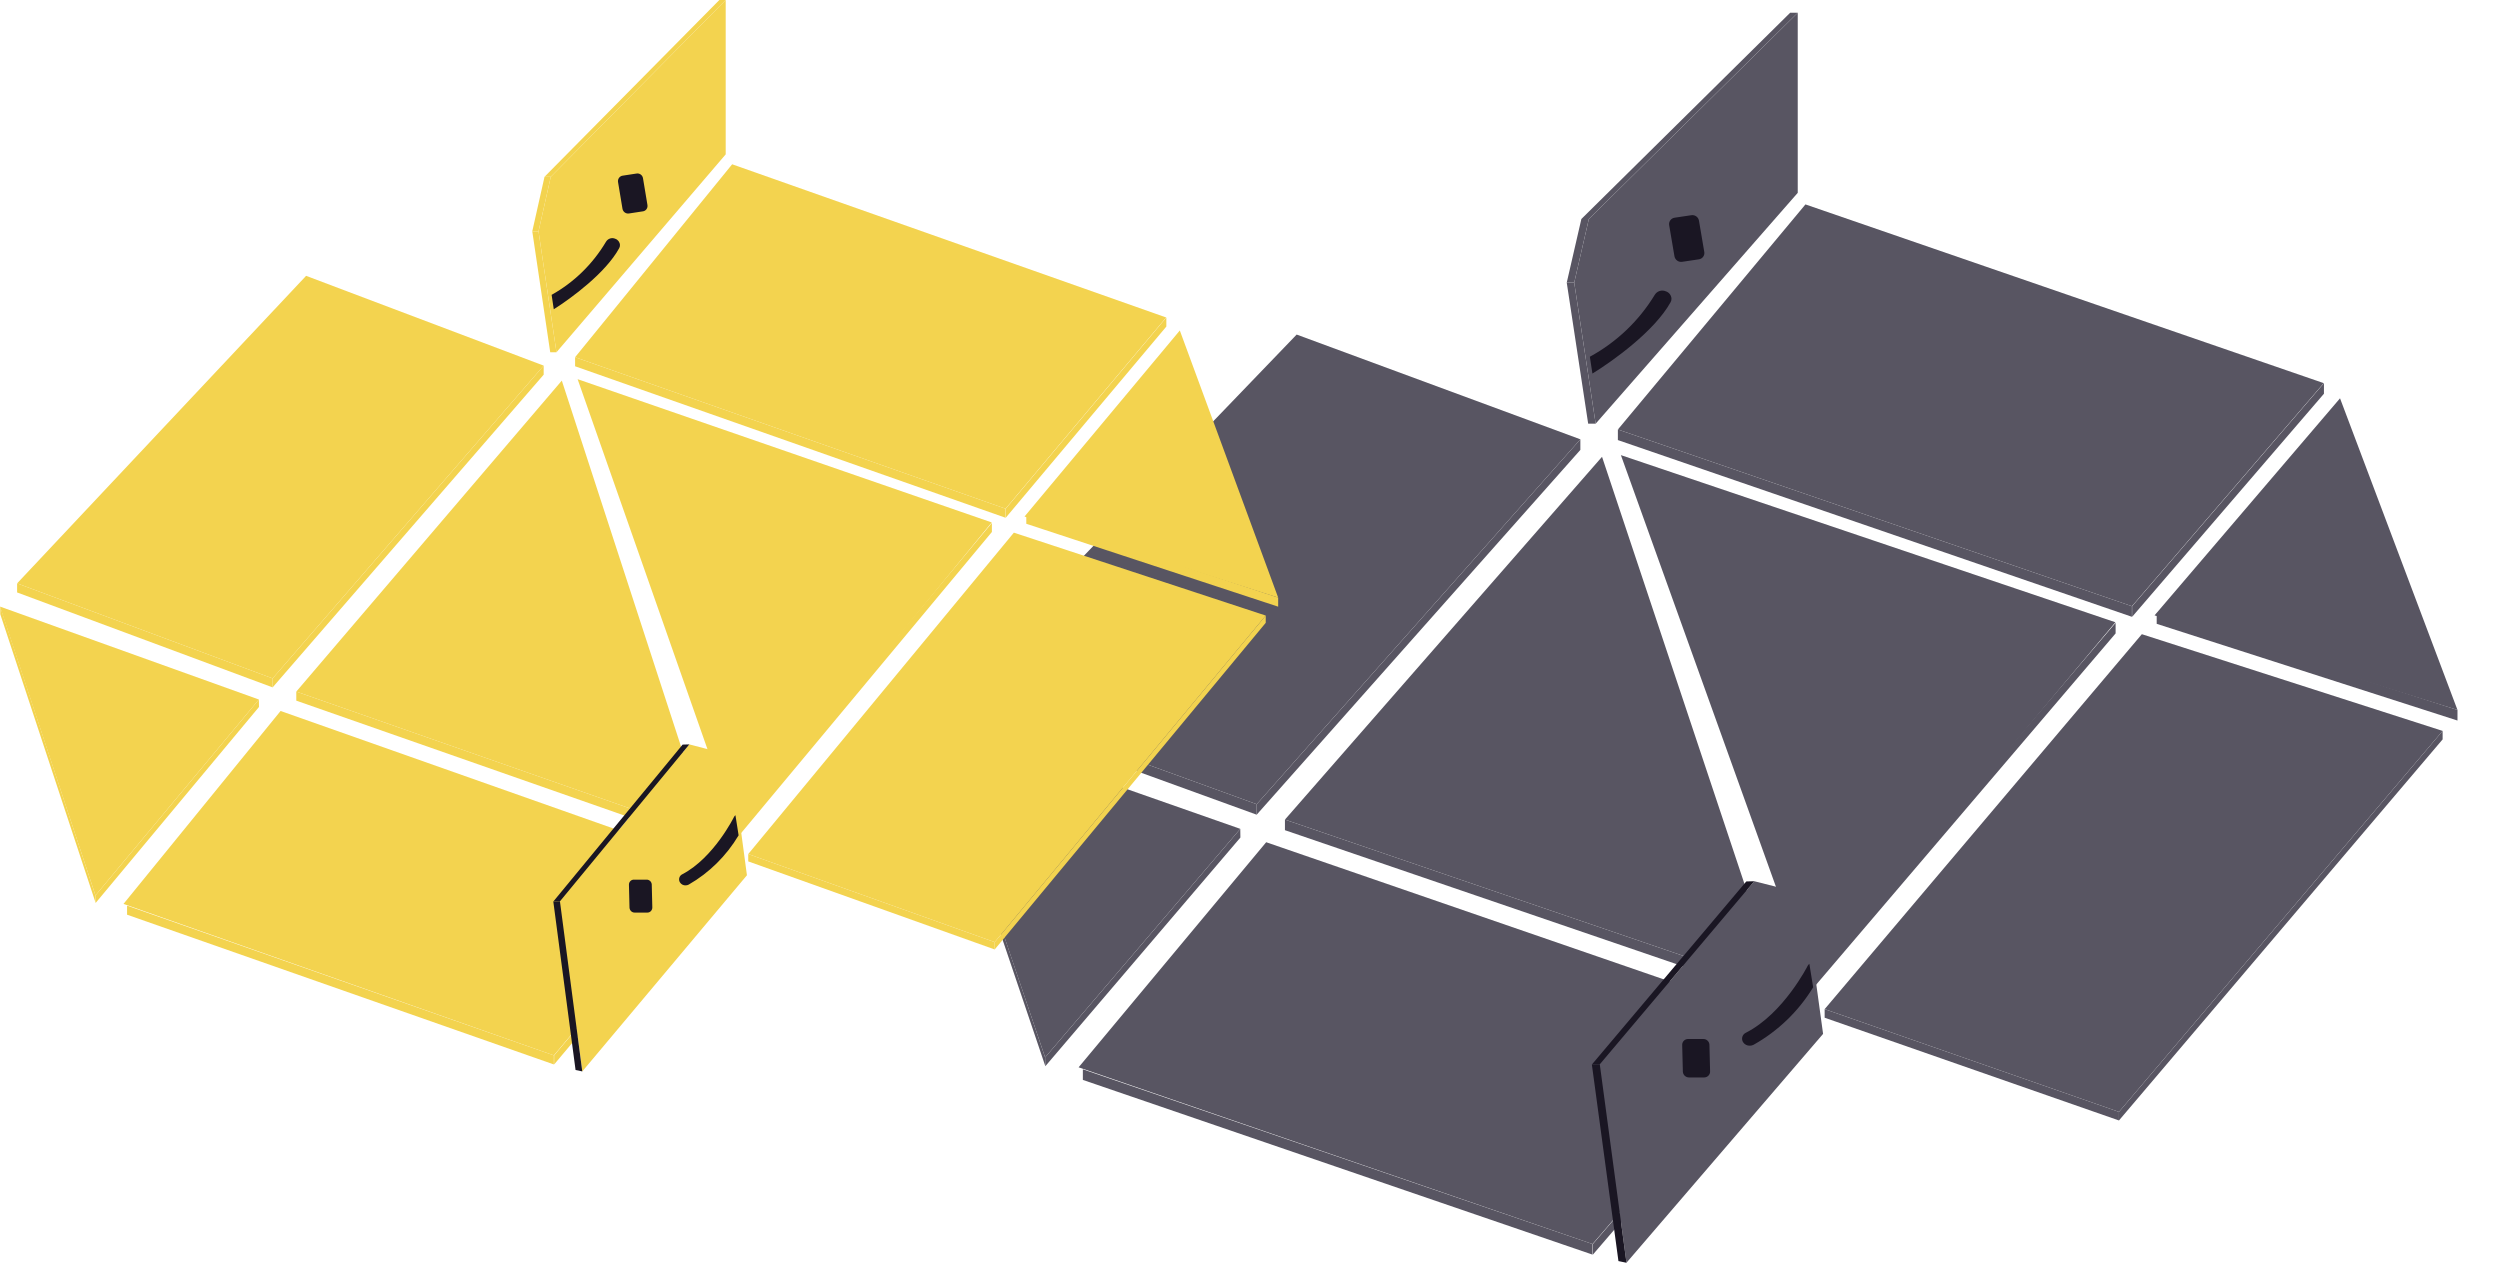 <svg width="392" height="198" viewBox="0 0 392 198" fill="none" xmlns="http://www.w3.org/2000/svg">
<path d="M284.005 154.46L331.693 97.571L254.156 71.364L284.005 154.46Z" fill="#585562"/>
<path d="M282.692 156.836L331.728 99.319V97.659L282.692 155.176V156.836Z" fill="#585562"/>
<path d="M366.916 62.453L337.837 96.488L385.333 111.322L366.916 62.453Z" fill="#585562"/>
<path d="M338.17 96.174V97.816L385.333 112.982V111.322L338.17 96.174Z" fill="#585562"/>
<path d="M247.801 68.883L203.317 52.459L149.204 108.719L197.049 126.103L247.801 68.883Z" fill="#585562"/>
<path d="M197.049 127.745L247.801 70.542V68.883L197.049 126.103V127.745Z" fill="#585562"/>
<path d="M197.049 126.103L149.204 108.719V110.378L197.049 127.745V126.103Z" fill="#585562"/>
<path d="M364.36 60.077L283.094 32.052L253.683 67.345L334.284 95.055L364.36 60.077Z" fill="#585562"/>
<path d="M334.319 96.715L364.395 61.736V60.077L334.319 95.055V96.715Z" fill="#585562"/>
<path d="M334.284 95.055L253.683 67.345V69.005L334.284 96.715V95.055Z" fill="#585562"/>
<path d="M279.786 160.086L198.538 132.061L169.126 167.354L249.709 195.065L279.786 160.086Z" fill="#585562"/>
<path d="M249.762 196.725L279.838 161.746V160.086L249.762 195.065V196.725Z" fill="#585562"/>
<path d="M249.709 195.065L169.792 167.669V169.329L249.709 196.725V195.065Z" fill="#585562"/>
<path d="M201.479 128.514L279.015 155.036L251.197 71.626L201.479 128.514Z" fill="#585562"/>
<path d="M201.479 130.174L279.015 156.696V155.037L201.479 128.514V130.174Z" fill="#585562"/>
<path d="M163.874 165.799L194.476 129.964L146 112.964L163.874 165.799Z" fill="#585562"/>
<path d="M163.909 167.18L194.493 131.327L194.476 129.964L163.874 165.799L163.909 167.18Z" fill="#585562"/>
<path d="M146.053 112.999V114.362L163.909 167.179L163.874 165.799L146.053 112.999Z" fill="#585562"/>
<path d="M383.005 114.607L335.842 99.441L286.105 158.234L332.253 174.343L383.005 114.607Z" fill="#585562"/>
<path d="M332.253 174.343V175.688L383.005 115.934V114.606L332.253 174.343Z" fill="#585562"/>
<path d="M286.105 158.234V159.579L332.253 175.688V174.343L286.105 158.234Z" fill="#585562"/>
<path d="M249.131 34.34H247.958L280.696 2H281.886L249.131 34.34Z" fill="#585562"/>
<path d="M281.886 2V30.235L250.199 66.436L246.838 44.317L249.131 34.34L281.886 2Z" fill="#585562"/>
<path d="M250.199 66.436H249.026L245.665 44.317H246.838L250.199 66.436Z" fill="#585562"/>
<path d="M246.838 44.317H245.665L247.958 34.341H249.131L246.838 44.317Z" fill="#585562"/>
<path d="M275.076 138.176L282.849 140.151L285.86 162.113L255.031 198L250.847 166.883L275.076 138.176Z" fill="#585562"/>
<path d="M255.031 198L253.771 197.738L249.604 166.918L250.847 166.883L255.031 198Z" fill="#1A1623"/>
<path d="M250.847 166.883L249.604 166.918L273.816 138.211L275.076 138.176L250.847 166.883Z" fill="#1A1623"/>
<path d="M283.707 151.123C283.601 151.211 283.512 151.317 283.445 151.437C283.445 151.437 279.681 158.898 273.781 161.92C273.645 161.979 273.523 162.066 273.424 162.175C273.324 162.285 273.25 162.414 273.205 162.555C273.16 162.696 273.146 162.845 273.164 162.992C273.182 163.138 273.231 163.28 273.308 163.406C273.423 163.587 273.584 163.734 273.775 163.832C273.966 163.93 274.179 163.976 274.394 163.965C274.589 163.962 274.78 163.914 274.954 163.825C278.795 161.672 282.014 158.566 284.302 154.809L283.707 151.123Z" fill="#1A1623"/>
<path d="M267.216 168.944H264.87C264.62 168.954 264.376 168.866 264.19 168.7C264.004 168.534 263.89 168.302 263.872 168.053L263.767 163.842C263.764 163.719 263.787 163.596 263.834 163.481C263.881 163.366 263.951 163.262 264.039 163.176C264.128 163.089 264.233 163.021 264.349 162.977C264.465 162.932 264.588 162.911 264.712 162.916H267.058C267.303 162.907 267.542 162.992 267.725 163.155C267.908 163.318 268.02 163.546 268.038 163.79L268.143 167.983C268.148 168.108 268.128 168.232 268.083 168.348C268.039 168.465 267.971 168.571 267.884 168.661C267.798 168.75 267.694 168.822 267.579 168.87C267.464 168.919 267.34 168.944 267.216 168.944Z" fill="#1A1623"/>
<path d="M261.211 45.68C260.901 45.543 260.552 45.524 260.229 45.627C259.906 45.73 259.633 45.948 259.46 46.239C256.986 50.309 253.477 53.655 249.289 55.936L249.692 58.574C252.965 56.565 259.443 51.9 261.946 47.392C262.05 47.212 262.099 47.005 262.086 46.798C262.068 46.546 261.975 46.305 261.819 46.106C261.663 45.907 261.452 45.759 261.211 45.68Z" fill="#1A1623"/>
<path d="M263.784 41.05L266.358 40.666C266.493 40.651 266.623 40.609 266.741 40.542C266.859 40.475 266.962 40.385 267.044 40.277C267.126 40.169 267.185 40.045 267.218 39.914C267.25 39.783 267.255 39.646 267.233 39.512L266.393 34.568C266.338 34.301 266.181 34.066 265.956 33.913C265.73 33.76 265.454 33.7 265.185 33.747L262.612 34.131C262.478 34.146 262.348 34.188 262.231 34.253C262.113 34.319 262.01 34.407 261.927 34.512C261.844 34.618 261.783 34.739 261.747 34.869C261.711 34.998 261.702 35.133 261.719 35.267L262.559 40.211C262.614 40.482 262.773 40.722 263.002 40.878C263.23 41.035 263.511 41.096 263.784 41.05Z" fill="#1A1623"/>
<path d="M115.565 130.68L155.499 81.918L90.569 59.454L115.565 130.68Z" fill="#F3D34F"/>
<path d="M114.465 132.717L155.528 83.416V81.993L114.465 131.294V132.717Z" fill="#F3D34F"/>
<path d="M184.995 51.817L160.645 80.99L200.417 93.704L184.995 51.817Z" fill="#F3D34F"/>
<path d="M160.923 80.72V82.128L200.417 95.127V93.704L160.923 80.72Z" fill="#F3D34F"/>
<path d="M85.248 57.328L47.997 43.251L2.683 91.473L42.748 106.374L85.248 57.328Z" fill="#F3D34F"/>
<path d="M42.748 107.782L85.248 58.751V57.328L42.748 106.374V107.782Z" fill="#F3D34F"/>
<path d="M42.748 106.374L2.683 91.473V92.896L42.748 107.782V106.374Z" fill="#F3D34F"/>
<path d="M182.854 49.78L114.803 25.759L90.174 56.01L157.669 79.762L182.854 49.78Z" fill="#F3D34F"/>
<path d="M157.698 81.184L182.884 51.203V49.78L157.698 79.762V81.184Z" fill="#F3D34F"/>
<path d="M157.669 79.762L90.174 56.01V57.433L157.669 81.184V79.762Z" fill="#F3D34F"/>
<path d="M112.032 135.502L43.995 111.481L19.366 141.732L86.846 165.484L112.032 135.502Z" fill="#F3D34F"/>
<path d="M86.89 166.907L112.076 136.925V135.502L86.89 165.484V166.907Z" fill="#F3D34F"/>
<path d="M86.846 165.484L19.923 142.002V143.424L86.846 166.907V165.484Z" fill="#F3D34F"/>
<path d="M46.458 108.441L111.387 131.174L88.092 59.679L46.458 108.441Z" fill="#F3D34F"/>
<path d="M46.458 109.863L111.387 132.597V131.174L46.458 108.441V109.863Z" fill="#F3D34F"/>
<path d="M14.968 140.399L40.594 109.684L0 95.112L14.968 140.399Z" fill="#F3D34F"/>
<path d="M14.997 141.582L40.608 110.852L40.593 109.684L14.968 140.399L14.997 141.582Z" fill="#F3D34F"/>
<path d="M0.044 95.142V96.31L14.997 141.582L14.968 140.399L0.044 95.142Z" fill="#F3D34F"/>
<path d="M198.467 96.52L158.973 83.521L117.324 133.915L155.968 147.723L198.467 96.52Z" fill="#F3D34F"/>
<path d="M155.968 147.722V148.876L198.467 97.658V96.52L155.968 147.722Z" fill="#F3D34F"/>
<path d="M117.324 133.915V135.068L155.968 148.876V147.723L117.324 133.915Z" fill="#F3D34F"/>
<path d="M86.362 27.721H85.38L112.794 0H113.791L86.362 27.721Z" fill="#F3D34F"/>
<path d="M113.791 0V24.201L87.257 55.231L84.442 36.272L86.362 27.72L113.791 0Z" fill="#F3D34F"/>
<path d="M87.256 55.231H86.274L83.46 36.272H84.442L87.256 55.231Z" fill="#F3D34F"/>
<path d="M84.442 36.272H83.46L85.38 27.721H86.362L84.442 36.272Z" fill="#F3D34F"/>
<path d="M108.088 116.722L114.597 118.415L117.119 137.239L91.303 168L87.799 141.328L108.088 116.722Z" fill="#F3D34F"/>
<path d="M91.302 168L90.247 167.775L86.758 141.358L87.799 141.328L91.302 168Z" fill="#1A1623"/>
<path d="M87.799 141.328L86.758 141.358L107.033 116.752L108.088 116.722L87.799 141.328Z" fill="#1A1623"/>
<path d="M115.316 127.82C115.227 127.895 115.153 127.986 115.096 128.089C115.096 128.089 111.944 134.484 107.004 137.075C106.89 137.125 106.788 137.199 106.704 137.293C106.621 137.387 106.559 137.498 106.521 137.619C106.484 137.74 106.472 137.867 106.487 137.993C106.502 138.119 106.543 138.24 106.608 138.348C106.704 138.503 106.839 138.629 106.999 138.713C107.158 138.798 107.337 138.837 107.517 138.827C107.68 138.825 107.841 138.784 107.986 138.707C111.202 136.861 113.898 134.2 115.814 130.98L115.316 127.82Z" fill="#1A1623"/>
<path d="M101.506 143.095H99.541C99.332 143.103 99.128 143.028 98.972 142.886C98.816 142.743 98.721 142.544 98.706 142.331L98.618 138.722C98.616 138.616 98.635 138.511 98.674 138.412C98.713 138.314 98.772 138.225 98.846 138.151C98.92 138.076 99.008 138.018 99.105 137.98C99.202 137.942 99.306 137.924 99.409 137.928H101.374C101.579 137.92 101.779 137.993 101.933 138.133C102.086 138.273 102.18 138.468 102.195 138.677L102.283 142.271C102.287 142.378 102.27 142.485 102.232 142.584C102.195 142.684 102.138 142.775 102.066 142.852C101.993 142.929 101.906 142.99 101.81 143.032C101.714 143.074 101.61 143.095 101.506 143.095Z" fill="#1A1623"/>
<path d="M96.478 37.44C96.218 37.322 95.926 37.306 95.655 37.395C95.385 37.483 95.156 37.67 95.012 37.919C92.939 41.408 90.001 44.275 86.494 46.231L86.831 48.492C89.573 46.77 94.997 42.771 97.093 38.907C97.18 38.753 97.221 38.576 97.211 38.398C97.195 38.182 97.117 37.976 96.987 37.805C96.856 37.635 96.679 37.508 96.478 37.44Z" fill="#1A1623"/>
<path d="M98.633 33.471L100.788 33.142C100.901 33.129 101.01 33.093 101.109 33.036C101.208 32.978 101.294 32.901 101.363 32.809C101.431 32.716 101.481 32.61 101.508 32.498C101.535 32.385 101.539 32.268 101.521 32.153L100.817 27.915C100.771 27.686 100.64 27.485 100.451 27.354C100.262 27.223 100.031 27.171 99.806 27.211L97.65 27.541C97.539 27.554 97.43 27.589 97.332 27.645C97.233 27.701 97.147 27.777 97.077 27.868C97.008 27.958 96.957 28.062 96.927 28.173C96.897 28.284 96.889 28.4 96.903 28.514L97.607 32.752C97.653 32.985 97.786 33.19 97.977 33.324C98.169 33.458 98.404 33.511 98.633 33.471Z" fill="#1A1623"/>
</svg>

